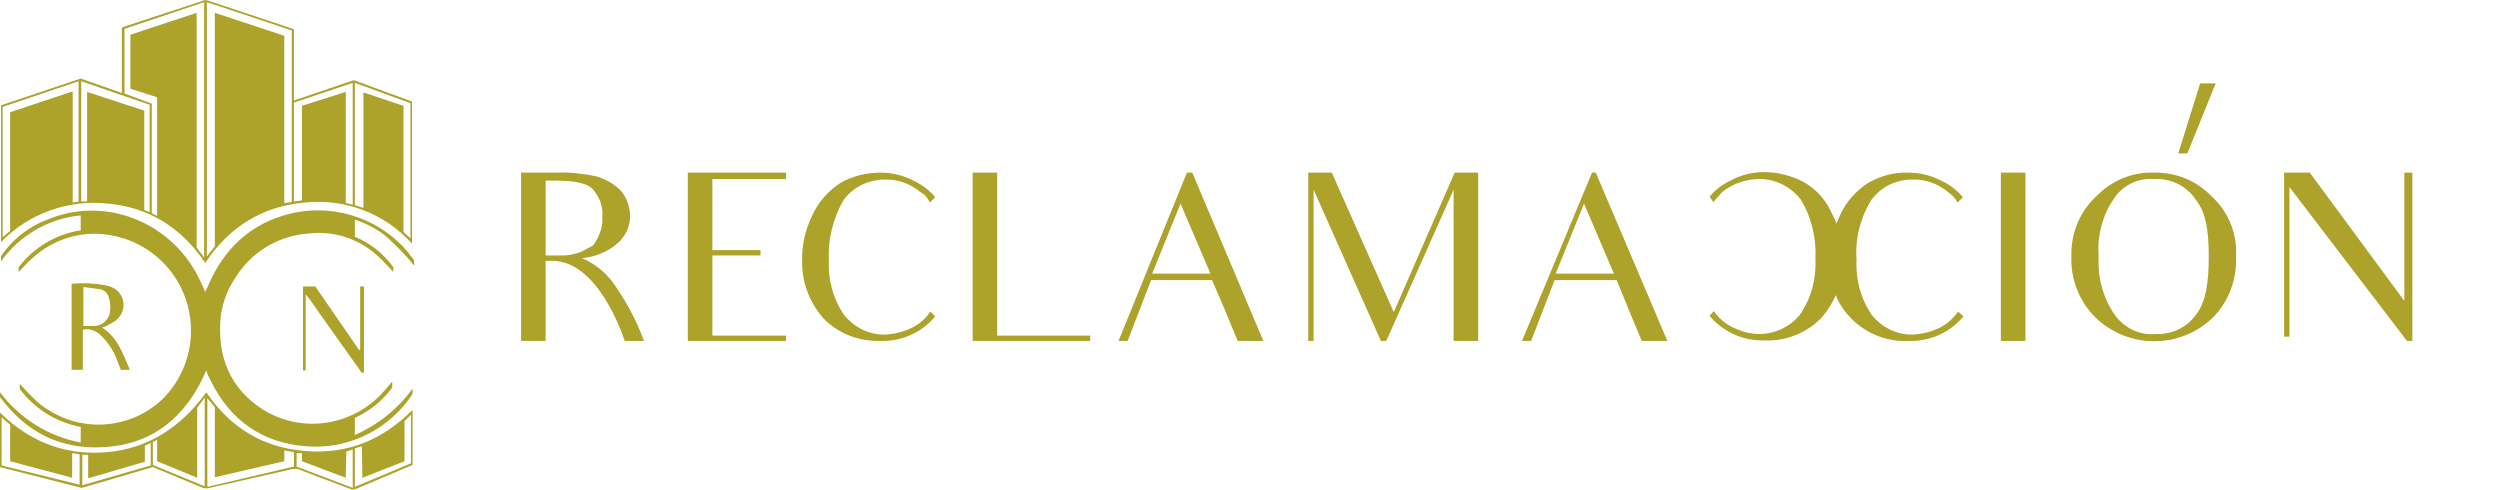 <svg xmlns="http://www.w3.org/2000/svg" xmlns:xlink="http://www.w3.org/1999/xlink" id="b6171d7f-d282-4fdb-8d0d-aabf0df87a8f" x="0px" y="0px" viewBox="0 0 467.8 91.6" style="enable-background:new 0 0 467.8 91.6;" xml:space="preserve"><style type="text/css">	.st0{fill:#ADA22A;}</style><path class="st0" d="M77.1,45.6C72,39.9,64.5,37.1,57,37.9c-7.8,0.7-14,4.4-18.6,11.3c-4.5-6.7-10.6-10.4-18.2-11.1 c-7.4-0.8-14.8,1.8-20,7.2V19.7l14.9-5l7.7,2.7V5.2l0.7-0.3l14.3-4.7C38.1,0,38.5,0,38.9,0.1l15.6,5.2L55,5.5v13.3L66.2,15l10.9,4 V45.6z M24.4,16.6V6.5l12.4-4.1v43.9l1.4,1.9V0.4l-14.9,5v12.1l5.1,1.9v20.5l1,0.5V18.2L24.4,16.6z M40.2,46.1V2.4l13,4.3V38 l1.4-0.2V5.7L38.7,0.4V48L40.2,46.1z M0.5,20v24.4l1.4-1.2V21l11.7-3.9v20.8l1.1-0.2V15.2L0.5,20z M66.4,15.5v22.9l1.6,0.5V17.3 l7.5,2.5v23.6l1.3,1.2V19.3L66.4,15.5z M66,38.3V15.5l-11,3.7v18.5l1.5-0.2V19.8l8.2-2.6V38L66,38.3z M27,20.7v18.6l1,0.4V19.6 l-12.8-4.4v22.5h1.1V17.2L27,20.7z"></path><path class="st0" d="M0,73.4c3.7,4.9,9.1,8.3,15.1,9.4v-2.9c-4.6-0.9-8.6-3.4-11.4-7.1v-1c0,0,3.2,3.7,4.9,4.6 c6.8,4.7,16.1,3.9,22-1.9c7-7.2,6.8-18.6-0.3-25.6c-2.7-2.6-6-4.3-9.7-4.9c-5.1-0.9-10.3,0.6-14.2,4l-1.2,1.1l-1.7,1.8V50 c2.8-3.7,7-6.2,11.6-6.9v-2.8c-6,0.6-11.4,3.7-14.9,8.6v-1c2.2-3.2,5.3-5.6,8.9-6.9c10.5-4.3,22.7,0.4,28,10.8l0.9,1.9l0.4,0.9 l0.4-0.8c3-7.3,8.2-12,15.4-13.8s15.9,0.1,21.9,6.9l1.4,1.8v1c-1.6-2-3.4-3.8-5.3-5.5c-1.7-1.4-3.7-2.4-5.8-3.1v3.2 c2.9,1.2,5.4,3.2,7.2,5.7v0.9c0,0-1.8-2-2.5-2.6c-3.5-3.5-8.5-5.2-13.4-4.6c-5.7,0.4-10.9,3.6-13.8,8.5c-1.4,2.1-2.3,4.6-2.6,7.1 c-0.7,7.4,1.7,13.4,8,17.4c7.5,4.6,17.2,2.9,22.8-3.8l1.3-1.5v1.1c-1.8,2.5-4.2,4.4-7,5.7v3.2c4.3-1.9,8.1-4.9,10.8-8.7v1 c-1,1.6-2.3,3.1-3.7,4.3c-4.4,4-10.3,6-16.2,5.5c-8-0.6-14.1-4.6-17.9-12.3c-0.3-0.6-0.6-1.2-0.8-1.9C34.3,79.3,27,84,16.9,83.7 c-7-0.3-12.5-3.5-16.9-9.4"></path><path class="st0" d="M28.6,87.4l-13.3,3.9L0,87.4V77.2c5.7,5.6,12.4,8.1,20.1,7.4s13.8-4.7,18.5-11.2c4.6,6.8,10.8,10.4,18.6,11 s14.3-2,20-7.7V87l-11.1,4.7L56.3,88c-0.5-0.3-1.1-0.3-1.7-0.2l-15.4,3.5c-0.4,0.1-0.8,0.1-1.2,0L28.6,87.4z M38.8,74.5v16.6 L55,87.3v-2.7l-1.8-0.3v2l-13,3V76.2L38.8,74.5z M13.5,89.4L1.9,86.3v-6.8l-1.6-1.4v9l14.6,3.6V85l-1.4-0.2V89.4z M28.6,87l9.7,4 V74.4l-1.4,1.9v13.1l-7.5-3.1v-4l-0.8,0.4V87z M75.7,86.3l-7.9,3.1c0-2-0.1-5.9-0.1-5.9l-1.3,0.4v7.2l10.5-4.4v-9.1l-1.2,1.2V86.3z  M64.7,89.4l-8.2-3.1v-1.5h-1v2.5l10.5,4v-7.2l-1.2,0.4L64.7,89.4z M15.4,85.1v5.7l12.8-3.7v-4.2l-1.1,0.5v3l-10.6,3.1v-4.4H15.4z"></path><path class="st0" d="M24.3,69.2h-1.7l-0.8-2.1c-0.6-1.6-1.6-3-2.8-4.2c-0.9-1-2.2-1.5-3.5-1.2v7.5h-2.1v-16c0-0.1,0-0.1,0.1-0.1 c2.1-0.2,4.2-0.1,6.3,0.3c0.6,0.1,1.1,0.3,1.6,0.6c1.7,1,2.2,3.2,1.2,4.9c-0.2,0.3-0.4,0.5-0.6,0.8c-0.7,0.6-1.5,1-2.3,1.4l-0.6,0.2 C22,63.1,23,66.2,24.3,69.2z M15.6,53.7V61h2c1.3,0,2.5-0.9,2.9-2.2c0.2-1,0.2-2-0.1-3c-0.2-0.9-0.9-1.6-1.8-1.7L15.6,53.7z"></path><path class="st0" d="M67.4,65.4V53.6h0.7v16.1c-0.5,0.2-0.6-0.2-0.8-0.5l-4.7-6.6l-4.8-6.8l-0.6-0.7v14.2h-0.5V53.6H59l8.2,11.9 L67.4,65.4z"></path><path class="st0" d="M104.3,32.3c2.4-0.1,4.9,0.2,7.3,0.7c1.7,0.5,3.3,1.4,4.6,2.7c1,1.2,1.6,2.8,1.7,4.4c0.1,2-0.7,3.9-2.2,5.3 c-1.9,1.7-4.3,2.7-6.8,2.9c2.6,1.1,4.8,3,6.3,5.3c2.2,3.2,4,6.6,5.3,10.2h-3.6c-0.5-1.5-5.1-15-13.6-15h-1.2v15h-4.6V32.3 L104.3,32.3z M105.7,47.8c1.1-0.1,2.1-0.3,3.1-0.7l2.2-1.2c0.5-0.7,0.9-1.4,1.2-2.2c0.4-1,0.6-2.1,0.5-3.1c0.2-1.9-0.5-3.7-1.7-5.1 c-1-1.2-3.4-1.7-7-1.7h-1.9v14H105.7z"></path><path class="st0" d="M137.4,62.8h9.7v1h-18.4V32.3h18.4v1.2h-13.8v13.3h9v1h-9v15H137.4z"></path><path class="st0" d="M175,59.2c-2.5,3-6.2,4.7-10.2,4.6c-4,0.1-7.8-1.3-10.6-4.1c-2.7-3-4.2-6.9-4.1-10.9c-0.1-2.9,0.6-5.9,1.9-8.5 c1.1-2.5,3-4.6,5.3-6.1c2.3-1.3,4.9-1.9,7.5-1.9c2.1,0,4.2,0.5,6.1,1.5c1.6,0.7,3,1.8,4.1,3.1l0,0l-1,1c-0.4-0.8-0.9-1.5-1.7-1.9 c-1.9-1.6-4.3-2.5-6.8-2.4c-3,0-5.9,1.4-7.7,3.9c-1.9,3.4-2.9,7.2-2.7,11.1c-0.2,3.7,0.8,7.4,2.9,10.4c1.9,2.3,4.7,3.7,7.7,3.6 c1.7-0.1,3.3-0.5,4.8-1.2c1.5-0.7,2.7-1.8,3.6-3.1L175,59.2z"></path><path class="st0" d="M204,62.8v1h-22V32.3h4.6v30.5H204z"></path><path class="st0" d="M226.8,52.4h-11.4L211,63.8h-1.7l12.8-31.5h1l13.3,31.5h-4.8l-2.4-5.8L226.8,52.4z M226.5,51.2l-5.6-13.1 l-5.3,13.1H226.5z"></path><path class="st0" d="M272,55.5V35.5l-12.6,28.3h-1l-12.6-28.3v28.3h-1V32.3h4.4l11.6,26.1l11.4-26.1h4.4v31.5H272L272,55.5z"></path><path class="st0" d="M302.5,52.4h-11.6l-4.4,11.4h-1.7l13.1-31.5h0.7L312,63.8h-4.8l-2.4-5.8L302.5,52.4z M302,51.2l-5.6-13.1 l-5.3,13.1H302z"></path><path class="st0" d="M367.4,59.2c-2.5,3-6.2,4.7-10.2,4.6c-7.7,0.4-14.4-5.5-14.8-13.3c0-0.6,0-1.2,0-1.7c-0.1-2.9,0.6-5.9,1.9-8.5 c1.1-2.5,3-4.6,5.3-6.1c2.3-1.3,4.9-2,7.5-1.9c2.1,0,4.2,0.5,6.1,1.5c1.6,0.7,3,1.8,4.1,3.1l0,0l-1,1c-0.4-0.8-1-1.4-1.7-1.9 c-1.9-1.6-4.3-2.5-6.8-2.4c-3.1,0-5.9,1.4-7.7,3.9c-2,3.3-3,7.2-2.7,11.1c-0.2,3.7,0.8,7.4,2.9,10.4c1.9,2.3,4.7,3.7,7.7,3.6 c1.7-0.1,3.3-0.5,4.8-1.2c1.5-0.7,2.7-1.8,3.6-3.1L367.4,59.2z"></path><path class="st0" d="M379,32.3v31.5h-4.6V32.3H379z"></path><path class="st0" d="M392.3,36.7c2.8-2.9,6.6-4.5,10.6-4.4c4.1-0.1,8,1.4,10.9,4.4c3.2,2.9,4.9,7.1,4.6,11.4 c0.2,4.2-1.4,8.4-4.4,11.4c-6.1,5.8-15.7,5.8-21.8,0c-3.1-3-4.8-7.3-4.6-11.6C387.5,43.6,389.2,39.5,392.3,36.7z M395.7,58.9 c1.8,2.5,4.7,3.9,7.7,3.6c3,0.1,5.8-1.2,7.5-3.6c1.9-2.4,2.4-6.1,2.4-10.9s-0.5-8.2-2.4-10.6c-1.8-2.7-4.8-4.1-8-3.9 c-2.9-0.2-5.7,1.2-7.3,3.6c-2.2,3.2-3.2,7-2.9,10.9C392.5,51.9,393.5,55.7,395.7,58.9z"></path><path class="st0" d="M451.4,32.3v31.5h-1l-22-28.8V63h-1V32.3h4.8l17.7,24v-24H451.4z"></path><path class="st0" d="M320.7,58.2c0.9,1.4,2.2,2.4,3.6,3.1c1.5,0.7,3.2,1.2,4.8,1.2c3,0,5.8-1.3,7.7-3.6c2.1-3.1,3.1-6.7,2.9-10.4 c0.2-3.9-0.7-7.8-2.7-11.1c-1.8-2.4-4.7-3.9-7.7-3.9c-2.5,0-5,0.8-7,2.4l-1.7,1.9l-0.7-1l0,0c1.1-1.3,2.5-2.4,4.1-3.1 c1.9-1,3.9-1.5,6.1-1.5c2.6,0,5.2,0.7,7.5,1.9c2.4,1.4,4.2,3.5,5.3,6.1c1.4,2.6,2,5.5,1.9,8.5c0.1,4-1.4,7.9-4.1,10.9 c-2.8,2.8-6.7,4.3-10.6,4.1c-3.9,0.1-7.7-1.6-10.2-4.6L320.7,58.2z"></path><path class="st0" d="M411.7,15.6h2.9l-5.3,13.1h-1.7L411.7,15.6z"></path></svg>